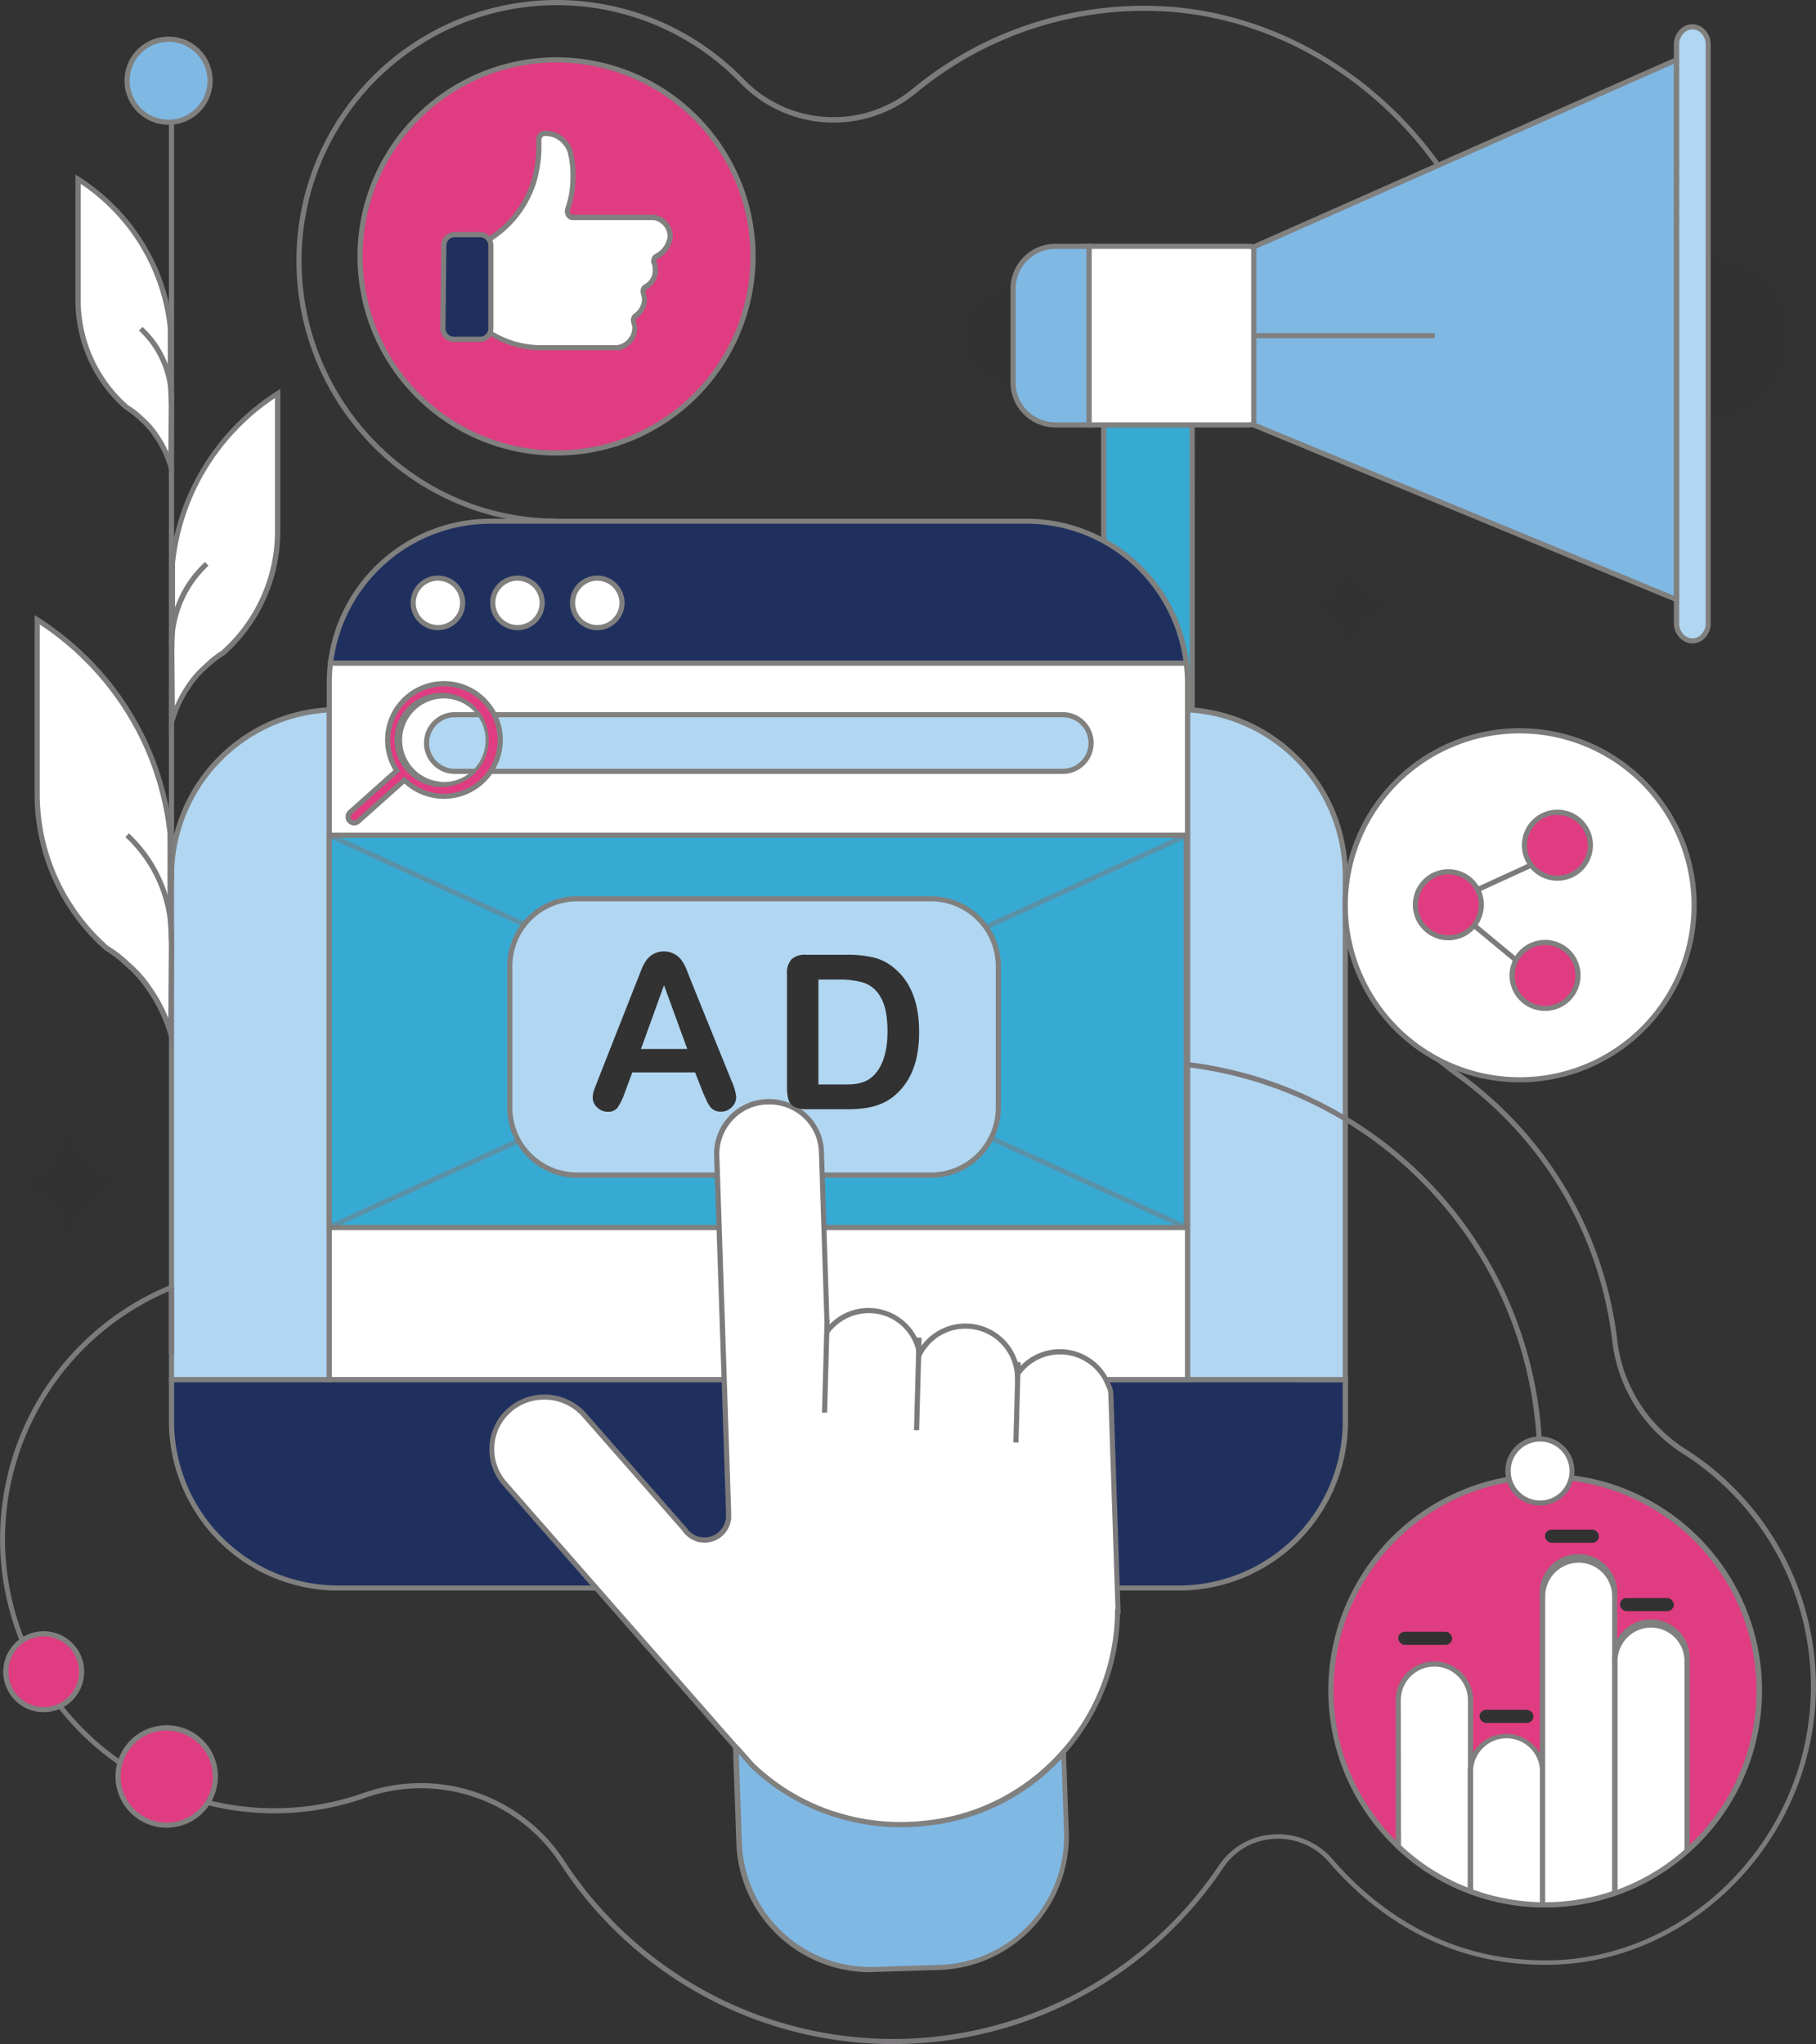 <?xml version="1.0" encoding="UTF-8"?> <svg xmlns="http://www.w3.org/2000/svg" id="Layer_1" data-name="Layer 1" viewBox="0 0 352.69 396.86"><rect x="0" y="0" width="352.69" height="396.86" fill="#333333" stroke="none"/><defs><style>.cls-1{fill:#e03c81;}.cls-2{fill:#80807f;}.cls-3{fill:#7c7a7c;}.cls-4{fill:#323232;}.cls-5{fill:#37aad4;}.cls-6{fill:#fff;}.cls-7{fill:#80b8e4;}.cls-8{fill:#b1d6f1;}.cls-9{fill:#20305e;}.cls-10{fill:#807f7f;}.cls-11{fill:#7c7a7b;}.cls-12{opacity:0.5;isolation:isolate;}.cls-13{fill:#7c7b7c;}</style></defs><circle class="cls-1" cx="108.09" cy="49.79" r="38.16"></circle><path class="cls-2" d="M108.09,88.45a38.66,38.66,0,1,1,38.66-38.66A38.7,38.7,0,0,1,108.09,88.45Zm0-76.32a37.66,37.66,0,1,0,37.66,37.66A37.7,37.7,0,0,0,108.09,12.13Z"></path><path class="cls-3" d="M107.81,101.68c-27.71-.18-50.24-23.1-50.24-51.1A50.57,50.57,0,0,1,144.38,15.3a24.22,24.22,0,0,0,32.94,1.87,70.57,70.57,0,0,1,47.42-16c36.26,1.31,67.39,33.09,68,69.4l-1,0c-.58-35.8-31.27-67.13-67-68.42A69.56,69.56,0,0,0,178,18,25.22,25.22,0,0,1,143.66,16,49.57,49.57,0,0,0,58.57,50.58c0,27.45,22.09,49.93,49.24,50.1Z"></path><path class="cls-3" d="M173.46,396.86A77.08,77.08,0,0,1,108.91,362a32.35,32.35,0,0,0-37.82-13,53.27,53.27,0,0,1-38-99.5l.38.92a52.27,52.27,0,0,0,37.27,97.64,33.31,33.31,0,0,1,39,13.42,76.24,76.24,0,0,0,127,.67,13.67,13.67,0,0,1,10.61-6,14,14,0,0,1,11.5,4.87c7.72,8.94,21.13,19.59,41.27,19.59h.25c27.15-.12,50.16-23,51.29-51.07a53.58,53.58,0,0,0-24.59-47.15,30,30,0,0,1-13.93-21.87A73.74,73.74,0,0,0,283,209.16c-.73-.52-1.43-1.07-2.14-1.62a31.41,31.41,0,0,0-3.77-2.67l.49-.87a33.37,33.37,0,0,1,3.9,2.75c.69.54,1.39,1.09,2.1,1.59a74.76,74.76,0,0,1,30.53,52,29,29,0,0,0,13.47,21.14,54.56,54.56,0,0,1,25.06,48c-1.15,28.57-24.61,51.91-52.28,52h-.26c-20.52,0-34.17-10.83-42-19.94a13,13,0,0,0-10.68-4.52,12.66,12.66,0,0,0-9.84,5.6A77.18,77.18,0,0,1,173.46,396.86Z"></path><circle class="cls-4" cx="331.94" cy="65.37" r="15.58"></circle><circle class="cls-4" cx="196.73" cy="65.16" r="9.36"></circle><path class="cls-5" d="M230.39,128.77a31.32,31.32,0,0,0-16-23.73V82.5h17.18v99.16"></path><path class="cls-2" d="M232.05,181.66h-1V83H214.87v21.75a31.85,31.85,0,0,1,16,24l-1,.12a30.84,30.84,0,0,0-15.76-23.35l-.26-.14V82h18.18Z"></path><path class="cls-5" d="M230.39,128.77h-16V105A31.32,31.32,0,0,1,230.39,128.77Z"></path><path class="cls-2" d="M231,129.27H213.87V104.2l.74.4a31.88,31.88,0,0,1,16.28,24.11Zm-16.08-1h14.95a30.85,30.85,0,0,0-14.95-22.37Z"></path><path class="cls-6" d="M250.4,56.06v18.2a8.24,8.24,0,0,1-6.87,8.12,7.87,7.87,0,0,1-1.38.12H211.53V47.81h30.62a7.32,7.32,0,0,1,1.41.13A8.24,8.24,0,0,1,250.4,56.06Z"></path><path class="cls-2" d="M242.15,83H211V47.31h31.12a8.15,8.15,0,0,1,1.51.14,8.7,8.7,0,0,1,7.24,8.61v18.2a8.7,8.7,0,0,1-7.29,8.61A7.77,7.77,0,0,1,242.15,83ZM212,82h30.12a7.83,7.83,0,0,0,1.29-.11,7.71,7.71,0,0,0,6.46-7.63V56.06a7.71,7.71,0,0,0-6.42-7.63,7.15,7.15,0,0,0-1.33-.12H212Z"></path><path class="cls-7" d="M211.53,47.82V82.5H205a8.25,8.25,0,0,1-8.25-8.24V56.07A8.25,8.25,0,0,1,205,47.82Z"></path><path class="cls-2" d="M212,83H205a8.76,8.76,0,0,1-8.75-8.74V56.06A8.76,8.76,0,0,1,205,47.32H212ZM205,48.32a7.75,7.75,0,0,0-7.75,7.74v18.2A7.75,7.75,0,0,0,205,82H211V48.32Z"></path><path class="cls-8" d="M331.74,8.65V121c0,2.44-2.23,4.1-4.25,3.17h0a3.45,3.45,0,0,1-1.9-3.17V8.65a3.46,3.46,0,0,1,1.83-3.14h0C329.45,4.51,331.74,6.17,331.74,8.65Z"></path><path class="cls-2" d="M328.67,124.91a3.42,3.42,0,0,1-1.39-.31,4,4,0,0,1-2.19-3.63V8.65a4,4,0,0,1,2.11-3.59,3.25,3.25,0,0,1,3.22.16,4,4,0,0,1,1.82,3.43V121a4,4,0,0,1-1.78,3.4A3.29,3.29,0,0,1,328.67,124.91Zm0-119.19a2.34,2.34,0,0,0-1,.24,3,3,0,0,0-1.55,2.69V121a2.94,2.94,0,0,0,1.61,2.72,2.26,2.26,0,0,0,2.22-.16,3,3,0,0,0,1.32-2.56V8.65a3,3,0,0,0-1.35-2.58A2.36,2.36,0,0,0,328.66,5.72Z"></path><polygon class="cls-7" points="325.59 11.63 325.59 116.4 243.53 82.5 243.53 47.95 325.59 11.63"></polygon><path class="cls-2" d="M326.09,117.15,243,82.84V47.62l.3-.13,82.76-36.63ZM244,82.17l81.06,33.48V12.4L244,48.27Z"></path><rect class="cls-2" x="243.53" y="64.66" width="35.15" height="1"></rect><path class="cls-9" d="M261.27,267.85V276a32.34,32.34,0,0,1-32.34,32.33H65.65A32.34,32.34,0,0,1,33.31,276v-8.13Z"></path><path class="cls-2" d="M228.93,308.81H65.65A32.87,32.87,0,0,1,32.81,276v-8.63h229V276A32.87,32.87,0,0,1,228.93,308.81ZM33.81,268.35V276a31.87,31.87,0,0,0,31.84,31.83H228.93A31.88,31.88,0,0,0,260.77,276v-7.63Z"></path><path class="cls-8" d="M64,137.81v130H33.31V170.1A32.35,32.35,0,0,1,64,137.81Z"></path><path class="cls-2" d="M64.45,268.35H32.81V170.1a32.82,32.82,0,0,1,31.11-32.79l.53,0Zm-30.64-1H63.45v-129A31.82,31.82,0,0,0,33.81,170.1Z"></path><path class="cls-8" d="M261.27,170.1v97.75H230.63v-130A32.35,32.35,0,0,1,261.27,170.1Z"></path><path class="cls-2" d="M261.77,268.35H230.13V137.28l.53,0a32.82,32.82,0,0,1,31.11,32.79Zm-30.64-1h29.64V170.1a31.82,31.82,0,0,0-29.64-31.76Z"></path><path class="cls-9" d="M230.39,128.77H64.19A31.32,31.32,0,0,1,95.3,101.18h104a31.3,31.3,0,0,1,31.11,27.59Z"></path><path class="cls-2" d="M231,129.27H63.63l.06-.56a31.82,31.82,0,0,1,31.61-28h104a31.8,31.8,0,0,1,31.61,28Zm-166.19-1H229.82a30.8,30.8,0,0,0-30.54-26.59H95.3A30.81,30.81,0,0,0,64.76,128.27Z"></path><path class="cls-6" d="M230.63,132.52V267.85H64V132.52a27.47,27.47,0,0,1,.24-3.75h166.2A29.16,29.16,0,0,1,230.63,132.52Z"></path><path class="cls-2" d="M231.13,268.35H63.45V132.52a26.94,26.94,0,0,1,.25-3.82l0-.43H230.83l.06.44a30,30,0,0,1,.24,3.81Zm-166.68-1H230.13V132.52a29.23,29.23,0,0,0-.18-3.25H64.63a27.68,27.68,0,0,0-.18,3.25Z"></path><circle class="cls-6" cx="85.05" cy="117.05" r="4.8"></circle><path class="cls-2" d="M85.05,122.35a5.3,5.3,0,1,1,5.3-5.3A5.3,5.3,0,0,1,85.05,122.35Zm0-9.6a4.3,4.3,0,1,0,4.3,4.3A4.3,4.3,0,0,0,85.05,112.75Z"></path><circle class="cls-6" cx="100.51" cy="117.05" r="4.8"></circle><path class="cls-2" d="M100.51,122.35a5.3,5.3,0,1,1,5.29-5.3A5.31,5.31,0,0,1,100.51,122.35Zm0-9.6a4.3,4.3,0,1,0,4.29,4.3A4.31,4.31,0,0,0,100.51,112.75Z"></path><circle class="cls-6" cx="115.96" cy="117.05" r="4.8"></circle><path class="cls-2" d="M116,122.35a5.3,5.3,0,1,1,5.3-5.3A5.31,5.31,0,0,1,116,122.35Zm0-9.6a4.3,4.3,0,1,0,4.3,4.3A4.31,4.31,0,0,0,116,112.75Z"></path><path class="cls-1" d="M341.67,328.21a41.6,41.6,0,0,1-41.61,41.61h-.46a41.46,41.46,0,0,1-14-2.59s0,0,0,0a41.61,41.61,0,1,1,56.11-39Z"></path><path class="cls-2" d="M300.06,370.32h-.46a41.93,41.93,0,0,1-14.1-2.59h-.21l-.07-.11a42.11,42.11,0,0,1,14.84-81.51,42.09,42.09,0,0,1,28,73.57,42,42,0,0,1-28,10.64Zm-14.15-3.51a40.83,40.83,0,0,0,13.69,2.51h.46a41.13,41.13,0,0,0,27.3-10.39,41.07,41.07,0,1,0-41.63,7.81Z"></path><path class="cls-6" d="M127.67,49.71a1.06,1.06,0,0,0-.62,1.45,2.7,2.7,0,0,1,.2,1.24,3.52,3.52,0,0,1-1.86,3.32A1,1,0,0,0,125,57c0,.42.21.62.21,1a4,4,0,0,1-1.66,3.31,1,1,0,0,0-.41,1.25c0,.41.2.62.2,1A4,4,0,0,1,120,67.53H105.49a18.43,18.43,0,0,1-9.95-2.69h0c-.42-.21-1-.62-1-1V47.43c0-.42,1-1.25,1.24-1.46a20.22,20.22,0,0,0,7.88-10.57,23.39,23.39,0,0,0,1-6.63V27.11a1.19,1.19,0,0,1,1.24-1.24h0a5.09,5.09,0,0,1,5,4.14l.2,1a18.67,18.67,0,0,1,.21,3.52,18,18,0,0,1-1,6c-.2.83.21,1.66,1,1.66h15.76a3.78,3.78,0,0,1,3.1,3.73A4.93,4.93,0,0,1,127.67,49.71Z"></path><path class="cls-2" d="M120.05,68H105.49a18.9,18.9,0,0,1-10.23-2.77C94.82,65,94,64.52,94,63.8V47.43c0-.48.43-1,1.22-1.65l.17-.16a19.84,19.84,0,0,0,7.76-10.38,22.58,22.58,0,0,0,1-6.47V27.11a1.68,1.68,0,0,1,1.74-1.74A5.33,5.33,0,0,1,110,27.21a5.16,5.16,0,0,1,1.35,2.7l.2,1a19.2,19.2,0,0,1,.22,3.62,18.89,18.89,0,0,1-1.06,6.17,1,1,0,0,0,.13.8.51.51,0,0,0,.43.2h15.86A4.26,4.26,0,0,1,130.66,46a5.42,5.42,0,0,1-2.77,4.18l-.07,0c-.49.16-.34.71-.3.82a3,3,0,0,1,.23,1.4,4,4,0,0,1-2.14,3.76.45.45,0,0,0-.19.26.44.44,0,0,0,0,.32l0,.1V57a1.17,1.17,0,0,0,.08.36,2,2,0,0,1,.13.68,4.49,4.49,0,0,1-1.85,3.7l-.09.06a.49.49,0,0,0-.19.26.46.46,0,0,0,0,.31l.06.11v.12a1.27,1.27,0,0,0,.07.36,1.94,1.94,0,0,1,.13.67,4.48,4.48,0,0,1-3.7,4.43ZM96,46.39l-.15.13a4.25,4.25,0,0,0-.89.95V63.8a1.75,1.75,0,0,0,.76.59A17.87,17.87,0,0,0,105.49,67h14.45a3.5,3.5,0,0,0,2.87-3.44,1.27,1.27,0,0,0-.07-.36,2.32,2.32,0,0,1-.13-.56,1.47,1.47,0,0,1,0-1,1.38,1.38,0,0,1,.63-.8,3.53,3.53,0,0,0,1.44-2.9.94.94,0,0,0-.08-.36,2,2,0,0,1-.12-.57,1.5,1.5,0,0,1,.68-1.8,3,3,0,0,0,1.59-2.87,2.26,2.26,0,0,0-.15-1,1.59,1.59,0,0,1,.87-2.14,4.45,4.45,0,0,0,2.19-3.33A3.27,3.27,0,0,0,127,42.74h-15.7a1.54,1.54,0,0,1-1.22-.58,2,2,0,0,1-.3-1.7,17.65,17.65,0,0,0,1-5.89,18.41,18.41,0,0,0-.2-3.42l-.2-1a4.29,4.29,0,0,0-1.11-2.23,4.39,4.39,0,0,0-3.38-1.51.69.69,0,0,0-.74.74v1.66a23.75,23.75,0,0,1-1.06,6.78A20.63,20.63,0,0,1,96,46.39Z"></path><path class="cls-9" d="M88.3,45.56h4.92a2.11,2.11,0,0,1,2.11,2.11V63.76a2.11,2.11,0,0,1-2.11,2.11H88.13A2.11,2.11,0,0,1,86,63.74l.17-16.09A2.11,2.11,0,0,1,88.3,45.56Z"></path><path class="cls-10" d="M93.22,66.37H88.13a2.61,2.61,0,0,1-2.61-2.63l.17-16.1a2.61,2.61,0,0,1,2.61-2.58h4.92a2.61,2.61,0,0,1,2.61,2.61V63.76A2.61,2.61,0,0,1,93.22,66.37ZM88.3,46.06a1.6,1.6,0,0,0-1.61,1.59l-.17,16.1A1.61,1.61,0,0,0,87,64.9a1.57,1.57,0,0,0,1.14.47h5.09a1.61,1.61,0,0,0,1.61-1.61V47.67a1.61,1.61,0,0,0-1.61-1.61Z"></path><path class="cls-3" d="M299.56,283.86h-1a77.32,77.32,0,0,0-77.22-77.23v-1A78.31,78.31,0,0,1,299.56,283.86Z"></path><circle class="cls-6" cx="299.06" cy="285.59" r="6.21"></circle><path class="cls-11" d="M299.07,292.31a6.73,6.73,0,0,1-6.28-4.32,6.73,6.73,0,0,1,3.88-8.67,6.72,6.72,0,0,1,8.66,3.88h0a6.71,6.71,0,0,1-3.87,8.66A6.74,6.74,0,0,1,299.07,292.31Zm0-12.43a5.53,5.53,0,0,0-2,.38,5.7,5.7,0,0,0-3.3,7.37,5.71,5.71,0,1,0,10.67-4.07h0A5.72,5.72,0,0,0,299.06,279.88Z"></path><rect class="cls-3" x="32.8" y="249.97" width="1" height="12.94"></rect><circle class="cls-6" cx="295.14" cy="175.76" r="33.88"></circle><path class="cls-11" d="M295.14,210.14a34.38,34.38,0,1,1,34.38-34.38A34.41,34.41,0,0,1,295.14,210.14Zm0-67.75a33.38,33.38,0,1,0,33.38,33.37A33.41,33.41,0,0,0,295.14,142.39Z"></path><circle class="cls-1" cx="281.29" cy="175.66" r="6.4"></circle><path class="cls-2" d="M281.3,182.56a6.9,6.9,0,1,1,6.89-6.9A6.9,6.9,0,0,1,281.3,182.56Zm0-12.79a5.9,5.9,0,1,0,5.89,5.89A5.9,5.9,0,0,0,281.3,169.77Z"></path><line class="cls-6" x1="286.97" y1="172.73" x2="301.66" y2="166.02"></line><rect class="cls-11" x="286.24" y="168.87" width="16.15" height="1" transform="translate(-43.79 137.82) rotate(-24.59)"></rect><line class="cls-6" x1="286.29" y1="179.66" x2="295.29" y2="187.13"></line><rect class="cls-11" x="290.29" y="177.54" width="1" height="11.7" transform="translate(-35.96 290.28) rotate(-50.35)"></rect><path class="cls-4" d="M13.43,243.17l-.33-2.84A11.41,11.41,0,0,0,2.76,230l-2.51-.33,2.67-.33a11.36,11.36,0,0,0,10.18-9.84l.33-1.84.33,1.84a11.54,11.54,0,0,0,10.34,9.84l2.67.33L24.1,230a11.71,11.71,0,0,0-10.17,10.34Z"></path><circle class="cls-1" cx="302.47" cy="164.15" r="6.4"></circle><path class="cls-2" d="M302.47,171a6.9,6.9,0,1,1,6.9-6.89A6.9,6.9,0,0,1,302.47,171Zm0-12.79a5.9,5.9,0,1,0,5.9,5.9A5.9,5.9,0,0,0,302.47,158.25Z"></path><circle class="cls-1" cx="300.08" cy="189.38" r="6.4"></circle><path class="cls-2" d="M300.08,196.28a6.9,6.9,0,1,1,6.89-6.9A6.91,6.91,0,0,1,300.08,196.28Zm0-12.79a5.9,5.9,0,1,0,5.89,5.89A5.9,5.9,0,0,0,300.08,183.49Z"></path><circle class="cls-1" cx="32.39" cy="344.92" r="9.45"></circle><path class="cls-2" d="M32.39,354.86a9.95,9.95,0,1,1,9.94-9.94A10,10,0,0,1,32.39,354.86Zm0-18.89a8.95,8.95,0,1,0,8.94,8.95A9,9,0,0,0,32.39,336Z"></path><circle class="cls-1" cx="8.48" cy="324.57" r="7.36"></circle><path class="cls-2" d="M8.49,332.43a7.86,7.86,0,1,1,7.86-7.86A7.87,7.87,0,0,1,8.49,332.43Zm0-14.72a6.86,6.86,0,1,0,6.86,6.86A6.87,6.87,0,0,0,8.49,317.71Z"></path><rect class="cls-2" x="32.8" y="17.13" width="1" height="154.53"></rect><path class="cls-6" d="M33.29,183.49h0l-.13,17.07A30,30,0,0,0,29,192a23.16,23.16,0,0,0-4.17-4.71A24.54,24.54,0,0,0,20.66,184a40,40,0,0,1-13.44-29.7v-34a56.78,56.78,0,0,1,9.41,7.52,56.12,56.12,0,0,1,16.39,34v13.58Z"></path><path class="cls-11" d="M33.63,203.83l-1-3.12a29.5,29.5,0,0,0-4.1-8.46,22.4,22.4,0,0,0-4.08-4.61,23.9,23.9,0,0,0-4.11-3.19A40.34,40.34,0,0,1,6.72,154.33V119.41l.77.49A56.49,56.49,0,0,1,17,127.5a56.61,56.61,0,0,1,16.54,34.3v13.63l.27,8.07ZM7.72,121.25v33.08A39.35,39.35,0,0,0,21,183.66a23.64,23.64,0,0,1,4.19,3.24,23.76,23.76,0,0,1,4.22,4.77,30.37,30.37,0,0,1,3.28,6l.11-14.2-.27-8.06V161.85a55.55,55.55,0,0,0-16.24-33.64A55.19,55.19,0,0,0,7.72,121.25Z"></path><path class="cls-11" d="M33.79,182.22l-1-.07a26.39,26.39,0,0,0-8.44-19.62l.68-.74A27.46,27.46,0,0,1,33.79,182.22Z"></path><path class="cls-6" d="M33.3,78.64h0l-.1,11.85a20.74,20.74,0,0,0-2.89-6,16.08,16.08,0,0,0-2.89-3.26A17.16,17.16,0,0,0,24.53,79,27.75,27.75,0,0,1,15.2,58.4V34.79A39.63,39.63,0,0,1,21.73,40a38.91,38.91,0,0,1,11.38,23.6v9.43Z"></path><path class="cls-11" d="M33.68,93.77l-1-3.13a20.48,20.48,0,0,0-2.83-5.83,15.63,15.63,0,0,0-2.8-3.17,16.8,16.8,0,0,0-2.84-2.2,28.16,28.16,0,0,1-9.56-21V33.88l.77.49a39.64,39.64,0,0,1,6.61,5.29A39.48,39.48,0,0,1,33.61,63.57v9.48l.19,5.6Zm-18-58V58.4a27.13,27.13,0,0,0,9.16,20.24,16.91,16.91,0,0,1,2.91,2.26,16.52,16.52,0,0,1,2.95,3.34,21.27,21.27,0,0,1,2,3.53l.07-9.12-.19-5.59V63.62A38.44,38.44,0,0,0,21.38,40.37,38.59,38.59,0,0,0,15.7,35.72Z"></path><path class="cls-11" d="M33.8,77.77l-1-.07A18.24,18.24,0,0,0,27,64.2l.67-.73A18.85,18.85,0,0,1,33.8,77.77Z"></path><path class="cls-6" d="M33.32,126.35h0l.11,13.49a23.89,23.89,0,0,1,3.29-6.8,18.33,18.33,0,0,1,3.3-3.72,18.77,18.77,0,0,1,3.29-2.55,31.59,31.59,0,0,0,10.63-23.48V76.4a44.71,44.71,0,0,0-20.4,32.84V120Z"></path><path class="cls-11" d="M33,143.12l-.13-16.78h0L33,120V109.24A45.26,45.26,0,0,1,53.67,76l.77-.49v27.8a32,32,0,0,1-10.8,23.85,20.53,20.53,0,0,0-3.27,2.53,18.39,18.39,0,0,0-3.24,3.65A23.4,23.4,0,0,0,33.91,140Zm.87-16.77.09,10.72a24.36,24.36,0,0,1,2.4-4.32,18.93,18.93,0,0,1,3.39-3.81A19.14,19.14,0,0,1,43,126.35a31,31,0,0,0,10.4-23.06v-26a42.92,42.92,0,0,0-6.59,5.38A43.86,43.86,0,0,0,34,109.29V120Z"></path><path class="cls-11" d="M32.82,125.35a21.45,21.45,0,0,1,7-16.24l.67.74a20.81,20.81,0,0,0-6.64,15.43Z"></path><circle class="cls-7" cx="32.74" cy="15.68" r="8.05"></circle><path class="cls-2" d="M32.74,24.23a8.56,8.56,0,1,1,8.56-8.55A8.56,8.56,0,0,1,32.74,24.23Zm0-16.11a7.56,7.56,0,1,0,7.56,7.56A7.56,7.56,0,0,0,32.74,8.12Z"></path><path class="cls-4" d="M262.05,128.23l-.26-2.23a9,9,0,0,0-8.12-8.12l-2-.26,2.09-.26a8.9,8.9,0,0,0,8-7.72l.26-1.45.26,1.45a9,9,0,0,0,8.12,7.72l2.1.26-2.1.26a9.2,9.2,0,0,0-8,8.12Z"></path><rect class="cls-5" x="63.95" y="162.16" width="166.44" height="76.16"></rect><path class="cls-2" d="M230.89,238.82H63.45V161.66H230.89Zm-166.44-1H229.89V162.66H64.45Z"></path><path class="cls-6" d="M285.59,330.09v37.14s0,0,0,0a41.36,41.36,0,0,1-14-8.7V330.09a7,7,0,0,1,7-7,7,7,0,0,1,7,7Z"></path><path class="cls-2" d="M286.09,367.73h-.8l-.07-.11a41.72,41.72,0,0,1-14-8.75l-.16-.15V330.09a7.52,7.52,0,0,1,7.52-7.52,7.53,7.53,0,0,1,7.52,7.52Zm-14-9.44a40.38,40.38,0,0,0,13,8.2v-36.4a6.52,6.52,0,0,0-6.52-6.52,6.52,6.52,0,0,0-6.52,6.52Z"></path><path class="cls-6" d="M299.6,344v25.86a41.46,41.46,0,0,1-14-2.59s0,0,0,0V344a4.89,4.89,0,0,1,0-.54,7,7,0,0,1,14,.54Z"></path><path class="cls-2" d="M300.1,370.32h-.51a41.92,41.92,0,0,1-14.09-2.59h-.21l-.23-.39V344q0-.3,0-.6a7.52,7.52,0,0,1,15,.6Zm-14-3.45a40.94,40.94,0,0,0,13,2.44V344a6.51,6.51,0,0,0-13-.51,4.49,4.49,0,0,0,0,.51Z"></path><path class="cls-6" d="M313.65,309.92v57.62a41.32,41.32,0,0,1-13.59,2.28h-.46v-59.9a7,7,0,1,1,14,0Z"></path><path class="cls-2" d="M300.06,370.32h-1v-60.4a7.53,7.53,0,1,1,15,0v58l-.34.12A41.82,41.82,0,0,1,300.06,370.32Zm6.56-66.92a6.52,6.52,0,0,0-6.52,6.52v59.4a41.12,41.12,0,0,0,13-2.14V309.92a6.52,6.52,0,0,0-6.53-6.52Z"></path><path class="cls-6" d="M327.69,322.48v36.83a41.31,41.31,0,0,1-14,8.23V322.48a7,7,0,1,1,14,0Z"></path><path class="cls-2" d="M313.15,368.24V322.48a7.52,7.52,0,1,1,15,0v37l-.17.15A41.54,41.54,0,0,1,313.81,368ZM320.67,316a6.52,6.52,0,0,0-6.52,6.52v44.35a40.65,40.65,0,0,0,13-7.75v-36.6a6.52,6.52,0,0,0-6.52-6.52Z"></path><rect class="cls-4" x="271.55" y="316.81" width="10.47" height="2.55" rx="1.28"></rect><rect class="cls-4" x="287.34" y="331.96" width="10.47" height="2.55" rx="1.28"></rect><rect class="cls-4" x="300.06" y="296.98" width="10.47" height="2.55" rx="1.28"></rect><rect class="cls-4" x="314.61" y="310.26" width="10.47" height="2.55" rx="1.28"></rect><rect class="cls-8" x="82.85" y="138.79" width="129.04" height="10.98" rx="5.49"></rect><path class="cls-2" d="M206.4,150.26H88.34a6,6,0,1,1,0-12H206.4a6,6,0,1,1,0,12Zm-118.06-11a5,5,0,1,0,0,10H206.4a5,5,0,1,0,0-10Z"></path><path class="cls-1" d="M87.28,132.81a10.93,10.93,0,0,0-10.22,16.81L68,157.7a1.18,1.18,0,0,0,1.56,1.76l9-8a10.92,10.92,0,1,0,8.73-18.64Zm-1.89,19.44a8.61,8.61,0,1,1,9.4-7.74A8.61,8.61,0,0,1,85.39,152.25Z"></path><path class="cls-2" d="M68.78,160.26h-.09a1.68,1.68,0,0,1-1.16-.57,1.6,1.6,0,0,1-.42-1.2,1.63,1.63,0,0,1,.56-1.16l8.74-7.8a11.43,11.43,0,1,1,2.13,2.6l-8.64,7.7A1.65,1.65,0,0,1,68.78,160.26Zm17.43-27a10.44,10.44,0,0,0-10.36,9.41,10.31,10.31,0,0,0,1.63,6.68l.23.36-9.38,8.36a.73.73,0,0,0-.23.47.68.68,0,0,0,.64.72.66.66,0,0,0,.49-.17l9.34-8.33.33.33a10.42,10.42,0,1,0,8.33-17.78h0A8.71,8.71,0,0,0,86.21,133.26Zm0,19.53a8.83,8.83,0,0,1-.89,0h0a9.14,9.14,0,1,1,.89,0Zm-.8-1a8.11,8.11,0,1,0-7.28-8.86A8.12,8.12,0,0,0,85.43,151.75Z"></path><g class="cls-12"><rect class="cls-11" x="146.67" y="108.72" width="1" height="183.04" transform="translate(-96.15 250.74) rotate(-65.41)"></rect></g><g class="cls-12"><rect class="cls-11" x="55.65" y="199.74" width="183.04" height="1" transform="translate(-69.92 79.3) rotate(-24.56)"></rect></g><rect class="cls-8" x="99.01" y="174.53" width="94.87" height="53.64" rx="13.06"></rect><path class="cls-2" d="M180.83,228.67H112.08a13.58,13.58,0,0,1-13.57-13.56V187.59A13.58,13.58,0,0,1,112.08,174h68.75a13.58,13.58,0,0,1,13.56,13.56v27.52A13.58,13.58,0,0,1,180.83,228.67ZM112.08,175a12.58,12.58,0,0,0-12.57,12.56v27.52a12.58,12.58,0,0,0,12.57,12.56h68.75a12.58,12.58,0,0,0,12.56-12.56V187.59A12.58,12.58,0,0,0,180.83,175Z"></path><path class="cls-6" d="M215.77,270.5l1.42,42.42-.12,0a41.42,41.42,0,0,1-10.52,27.27,42.13,42.13,0,0,1-23.79,13.54,38.4,38.4,0,0,1-6.25.65,42.9,42.9,0,0,1-12.6-1.47,41.17,41.17,0,0,1-17.85-10.16h0l-3-3.39-.06-.05-1.69-1.93h0l-43.2-49.3a10.13,10.13,0,0,1,1-14.37,10,10,0,0,1,6.37-2.46,10.32,10.32,0,0,1,8.06,3.46L133,297a2.43,2.43,0,0,0,.71.81,4.83,4.83,0,0,0,1.84,1c.11,0,.24.08.35.06A6.51,6.51,0,0,0,137,299a4.76,4.76,0,0,0,4.52-4.3c0-.18,0-.41,0-.59s0-.4,0-.63l-2.31-69.09a10.15,10.15,0,0,1,9.83-10.51,10.25,10.25,0,0,1,7.31,2.71,10,10,0,0,1,3.21,7.12l1.12,34.72a10.12,10.12,0,0,1,7.69-4,10,10,0,0,1,10.23,8.43,9.92,9.92,0,0,1,8.62-5.41,10.09,10.09,0,0,1,10.38,9.33A10.07,10.07,0,0,1,215.29,269,4.58,4.58,0,0,1,215.77,270.5Z"></path><path class="cls-11" d="M175.24,354.92a43.32,43.32,0,0,1-11.46-1.5,41.89,41.89,0,0,1-18.07-10.29l-4.81-5.4-43.19-49.3a10.62,10.62,0,0,1,7.69-17.66,10.7,10.7,0,0,1,8.44,3.62l19.61,22.37a2,2,0,0,0,.56.64,4.24,4.24,0,0,0,1.62.94,1.12,1.12,0,0,1,.26.06H136l0,0a5.14,5.14,0,0,0,1,.1,4.27,4.27,0,0,0,4-3.84,2.18,2.18,0,0,0,0-.24v-.29c0-.11,0-.21,0-.31a1.1,1.1,0,0,0,0-.25l-2.31-69.15a10.58,10.58,0,0,1,2.91-7.7A10.46,10.46,0,0,1,149,213.4a10.73,10.73,0,0,1,7.66,2.84,10.45,10.45,0,0,1,3.37,7.48l1.08,33.44a10.54,10.54,0,0,1,17.69,4.36,10.6,10.6,0,0,1,19.11,4,10.58,10.58,0,0,1,17.81,3.23,4.91,4.91,0,0,1,.5,1.65v.06l1.43,42.86-.13,0a42,42,0,0,1-10.64,27.17,42.47,42.47,0,0,1-24.08,13.71,39,39,0,0,1-6.33.65Zm-31.93-16,.1.08,3,3.39a40.86,40.86,0,0,0,17.61,10,42.36,42.36,0,0,0,12.45,1.45,38.07,38.07,0,0,0,6.18-.64,41.44,41.44,0,0,0,23.51-13.38,40.92,40.92,0,0,0,10.39-26.94v-.43h.09l-1.4-41.95a4,4,0,0,0-.4-1.32A9.58,9.58,0,0,0,198,267.08l-.8,1.18-.11-1.42a9.6,9.6,0,0,0-9.86-8.87,9.48,9.48,0,0,0-8.19,5.14l-.71,1.41-.23-1.56a9.45,9.45,0,0,0-9.73-8,9.61,9.61,0,0,0-7.3,3.8l-.85,1.11-1.17-36.12A9.44,9.44,0,0,0,156,217a9.68,9.68,0,0,0-6.94-2.57,9.46,9.46,0,0,0-6.71,3,9.61,9.61,0,0,0-2.64,7L142,293.49a2.58,2.58,0,0,1,0,.32,2.18,2.18,0,0,0,0,.25l0,.08,0,.08a1.33,1.33,0,0,0,0,.2,2.36,2.36,0,0,1,0,.38,5.19,5.19,0,0,1-5,4.71,6.9,6.9,0,0,1-1.17-.1.89.89,0,0,1-.3-.06l-.11,0-.06-.05a5.35,5.35,0,0,1-2-1.15,2.81,2.81,0,0,1-.77-.89l-19.51-22.22a9.75,9.75,0,0,0-7.66-3.29,9.61,9.61,0,0,0-7,16Z"></path><path class="cls-7" d="M206.55,340.21l.55,15.46A25.51,25.51,0,0,1,182.51,382l-12.65.39a25.52,25.52,0,0,1-26.33-24.59l-.64-18.62.06.05,3,3.39h0a41.16,41.16,0,0,0,17.86,10.16,41.8,41.8,0,0,0,12.59,1.47,45.76,45.76,0,0,0,6.26-.65A40.54,40.54,0,0,0,206.55,340.21Z"></path><path class="cls-2" d="M169,382.9A26,26,0,0,1,143,357.81l-.68-19.65,1,.72,3,3.39a40.46,40.46,0,0,0,17.61,10,41.26,41.26,0,0,0,12.45,1.45,45.74,45.74,0,0,0,6.19-.64,40.35,40.35,0,0,0,23.58-13.22l.83-.95.59,16.72a26,26,0,0,1-25.08,26.84l-12.65.39Zm-25.52-42.39.6,17.26a25,25,0,0,0,25.81,24.11l12.65-.39a25,25,0,0,0,24.11-25.81l-.5-14.21a41.36,41.36,0,0,1-23.34,12.62,47.53,47.53,0,0,1-6.32.65,42.61,42.61,0,0,1-12.75-1.48A41.57,41.57,0,0,1,145.63,343Z"></path><rect class="cls-13" x="151.39" y="264.75" width="17.99" height="1" transform="translate(-109.16 418.33) rotate(-88.43)"></rect><rect class="cls-13" x="169.25" y="268.17" width="17.99" height="1" transform="translate(-95.2 439.5) rotate(-88.43)"></rect><rect class="cls-13" x="189.69" y="271.74" width="15.63" height="1" transform="translate(-80.03 462.23) rotate(-88.43)"></rect><path class="cls-4" d="M136.48,212,135,208.21h-12.2l-1.43,3.85a12.94,12.94,0,0,1-1.44,3,2.25,2.25,0,0,1-1.94.79,2.85,2.85,0,0,1-2-.84,2.55,2.55,0,0,1-.88-1.9,4.17,4.17,0,0,1,.21-1.27c.13-.44.36-1,.67-1.82l7.68-19.49c.22-.56.48-1.24.79-2a9.65,9.65,0,0,1,1-2,4.15,4.15,0,0,1,1.37-1.26,4.27,4.27,0,0,1,5.59,1.24,8.82,8.82,0,0,1,.88,1.63c.24.58.54,1.36.91,2.32l7.85,19.37a9.88,9.88,0,0,1,.92,3.22,2.66,2.66,0,0,1-.87,1.91,2.86,2.86,0,0,1-2.1.87,2.73,2.73,0,0,1-1.23-.25,2.55,2.55,0,0,1-.86-.7,6.49,6.49,0,0,1-.75-1.35C136.9,213,136.67,212.45,136.48,212Zm-12-8.33h9l-4.52-12.39Z"></path><path class="cls-4" d="M156.6,185.37h7.92a21.44,21.44,0,0,1,5.3.57,9.78,9.78,0,0,1,4,2.15q4.68,4,4.68,12.2a23.62,23.62,0,0,1-.47,4.94,14.74,14.74,0,0,1-1.45,4,12.5,12.5,0,0,1-2.52,3.2,9.91,9.91,0,0,1-2.64,1.74,11.58,11.58,0,0,1-3.08.92,23.18,23.18,0,0,1-3.72.27h-7.92a5,5,0,0,1-2.5-.5,2.35,2.35,0,0,1-1.09-1.41,9,9,0,0,1-.26-2.37v-22a3.87,3.87,0,0,1,.88-2.84A3.91,3.91,0,0,1,156.6,185.37Zm2.35,4.81v20.37h4.61c1,0,1.8,0,2.37-.08a7.48,7.48,0,0,0,1.78-.41,4.93,4.93,0,0,0,1.6-.92c2-1.72,3.05-4.69,3.05-8.89q0-4.44-1.34-6.65a5.94,5.94,0,0,0-3.31-2.82,16.39,16.39,0,0,0-4.75-.6Z"></path></svg> 